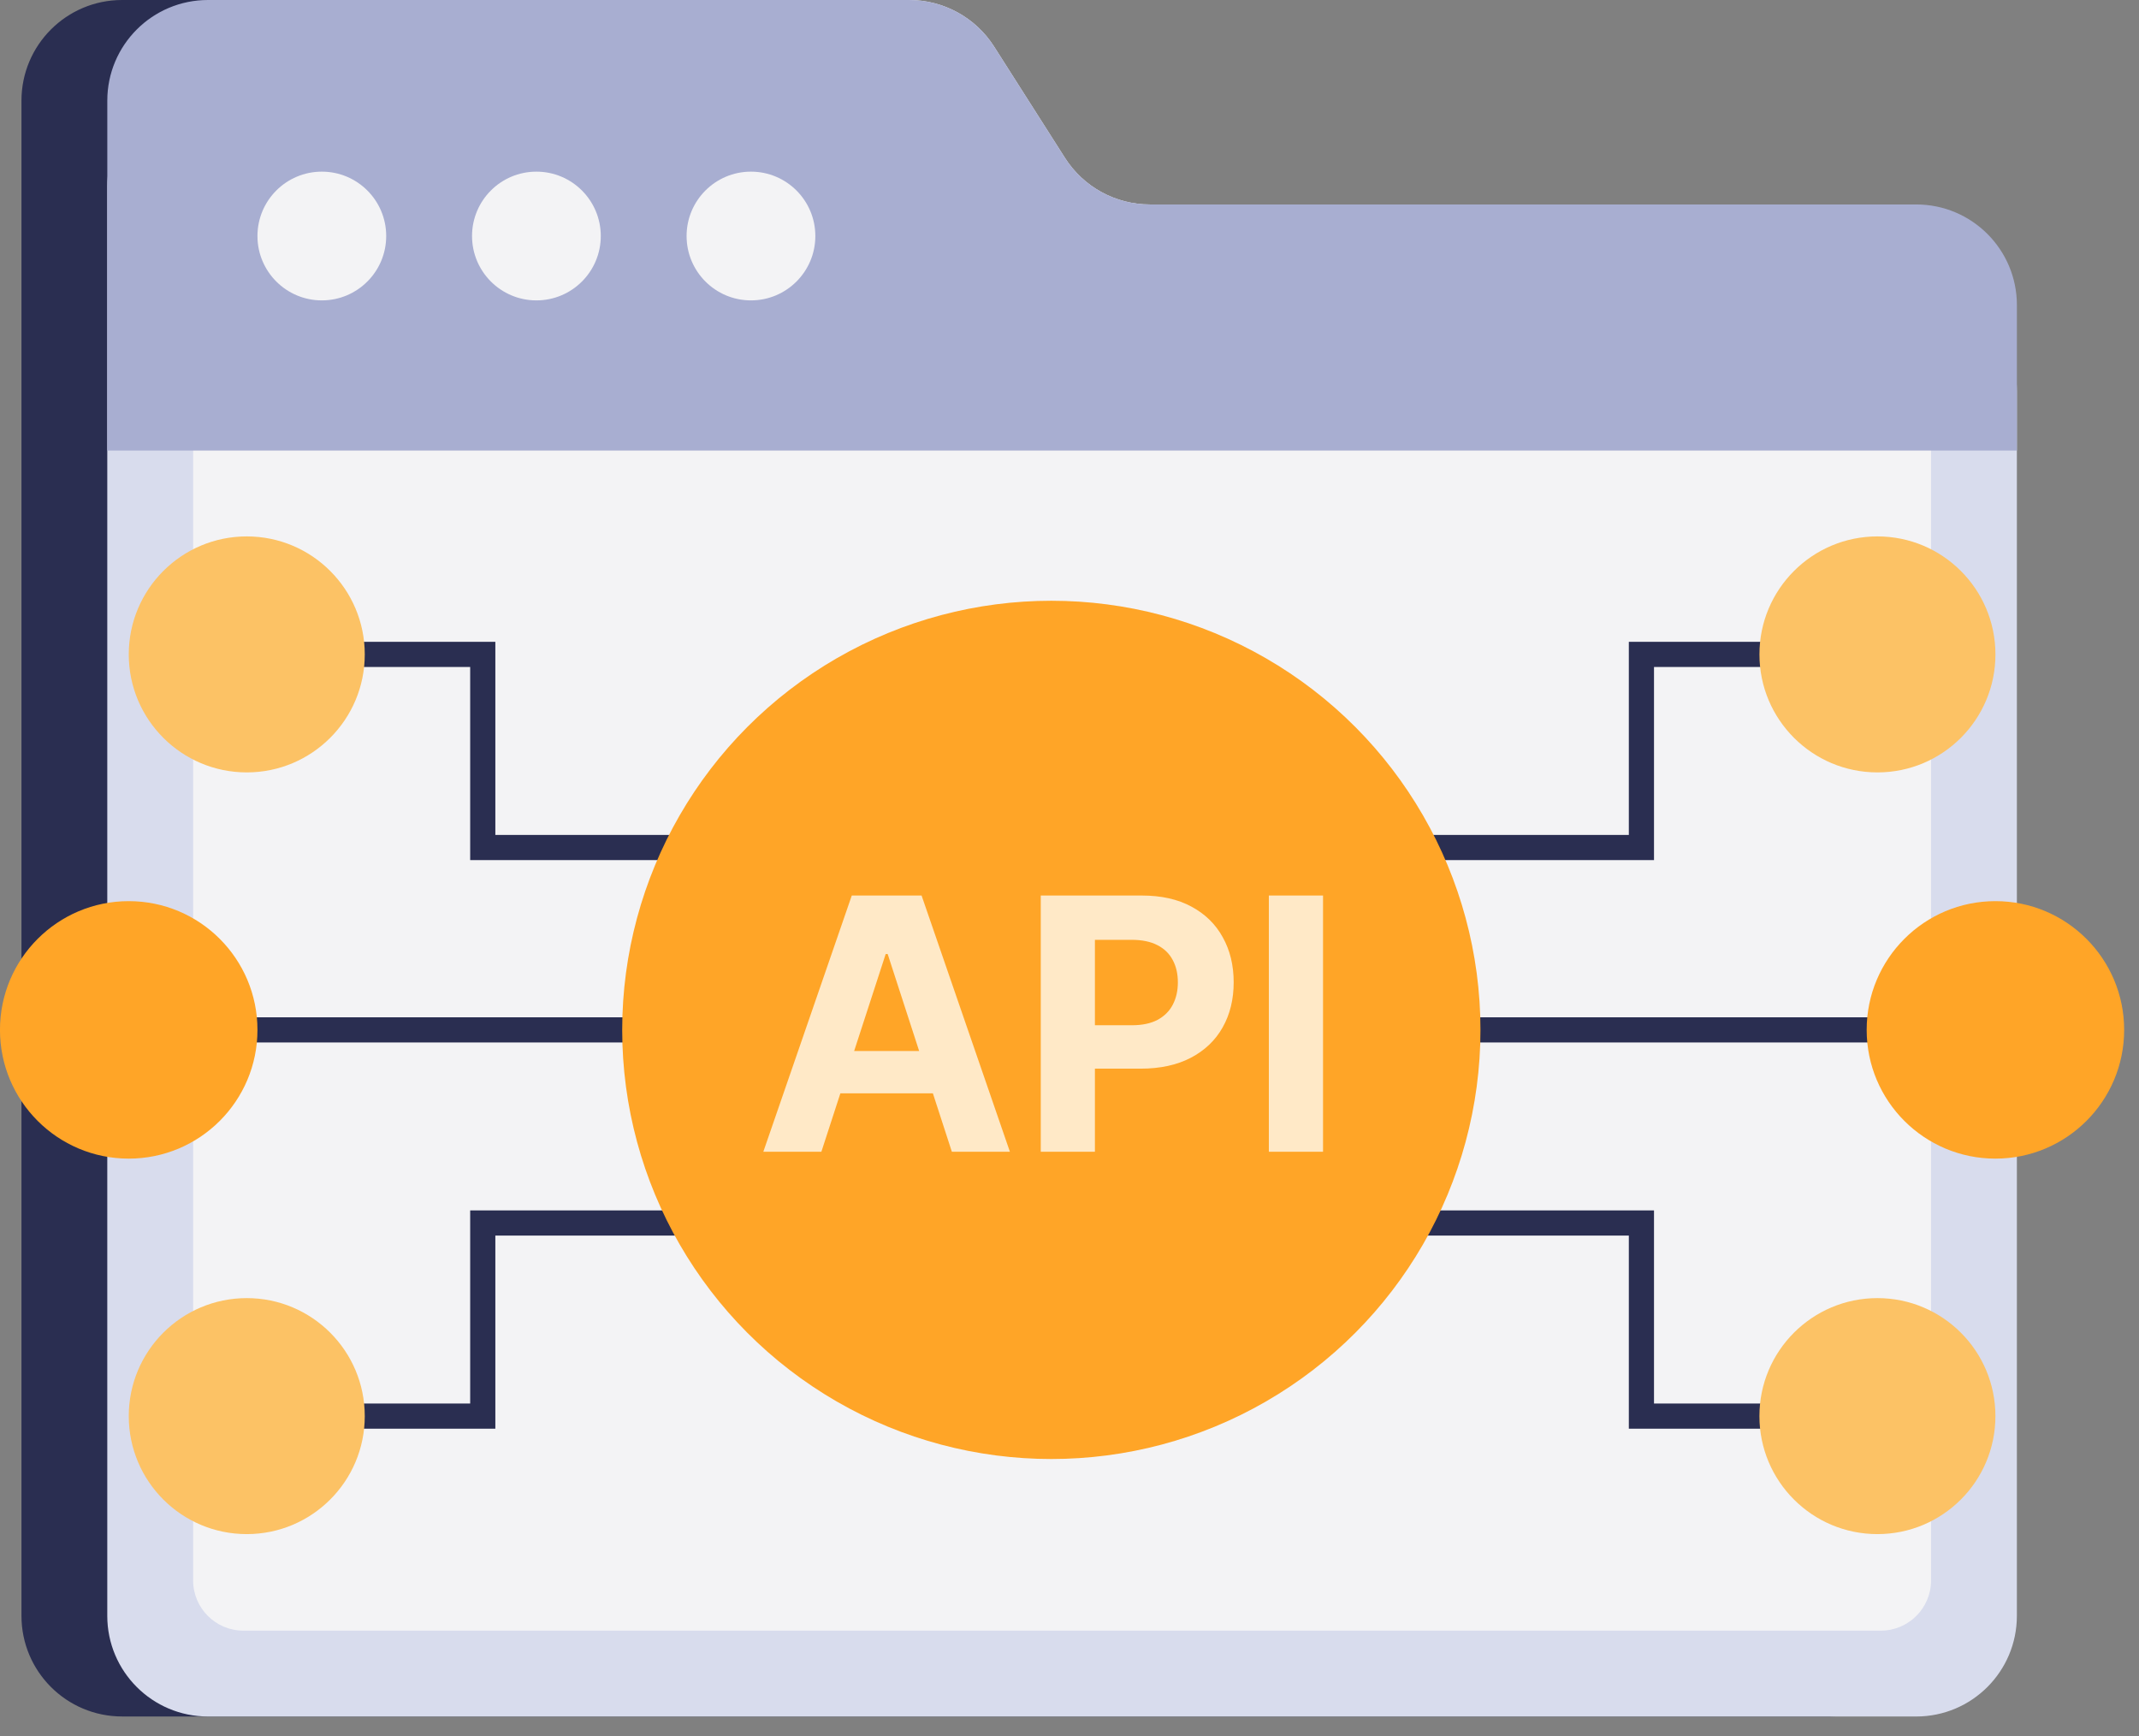 <svg width="85" height="69" viewBox="0 0 85 69" fill="none" xmlns="http://www.w3.org/2000/svg">
<rect x="0" y="0" width="85" height="69" fill="#808080" stroke="none"/>
<path d="M36.081 1.93C35.357 0.732 34.059 0 32.659 0H4.853C2.643 0 0.853 1.791 0.853 4V64.21C0.853 66.42 2.643 68.21 4.853 68.21H72.737C74.946 68.21 76.737 66.42 76.737 64.21V12.553C76.737 10.344 74.946 8.553 72.737 8.553H42.343C40.943 8.553 39.645 7.821 38.921 6.623L36.081 1.93Z" fill="#2A2E51"/>
<path d="M39.503 5.262C38.769 4.109 37.496 3.411 36.129 3.411H8.263C6.054 3.411 4.263 5.202 4.263 7.411V64.211C4.263 66.42 6.054 68.211 8.263 68.211H76.147C78.356 68.211 80.147 66.42 80.147 64.211V15.536C80.147 13.327 78.356 11.536 76.147 11.536H45.693C44.326 11.536 43.054 10.837 42.319 9.684L39.503 5.262Z" fill="#D8DCED"/>
<path d="M39.504 1.851C38.77 0.698 37.497 0 36.13 0H11.674C9.465 0 7.674 1.791 7.674 4V62.8C7.674 63.905 8.569 64.8 9.674 64.8H74.737C75.842 64.8 76.737 63.905 76.737 62.8V12.125C76.737 9.916 74.946 8.125 72.737 8.125H45.694C44.327 8.125 43.054 7.427 42.32 6.274L39.504 1.851Z" fill="#F3F3F5"/>
<path fill-rule="evenodd" clip-rule="evenodd" d="M36.13 0C37.498 0 38.77 0.698 39.504 1.851L42.32 6.274C43.055 7.427 44.327 8.125 45.694 8.125H76.148C78.357 8.125 80.148 9.916 80.148 12.125V17.905H4.264V4C4.264 1.791 6.055 0 8.264 0H36.13Z" fill="#A8AED1"/>
<circle cx="12.789" cy="9.379" r="2.558" fill="#F3F3F5"/>
<circle cx="21.316" cy="9.379" r="2.558" fill="#F3F3F5"/>
<circle cx="29.842" cy="9.379" r="2.558" fill="#F3F3F5"/>
<path d="M55.848 33.679H65.227V26.005H76.311" stroke="#2A2E51" strokeWidth="2" strokeLinejoin="round"/>
<circle cx="74.606" cy="26.005" r="4.689" fill="#FCC265"/>
<path d="M28.564 33.679H19.184V26.005H8.1" stroke="#2A2E51" strokeWidth="2" strokeLinejoin="round"/>
<circle cx="4.689" cy="4.689" r="4.689" transform="matrix(-1 0 0 1 14.495 21.316)" fill="#FCC265"/>
<path d="M28.564 48.6L19.184 48.6L19.184 56.274L8.1 56.274" stroke="#2A2E51" strokeWidth="2" strokeLinejoin="round"/>
<circle cx="9.806" cy="56.274" r="4.689" transform="rotate(-180 9.806 56.274)" fill="#FCC265"/>
<path d="M55.848 48.6L65.227 48.6L65.227 56.274L76.311 56.274" stroke="#2A2E51" strokeWidth="2" strokeLinejoin="round"/>
<circle cx="4.689" cy="4.689" r="4.689" transform="matrix(1 8.74228e-08 8.74228e-08 -1 69.916 60.963)" fill="#FCC265"/>
<path d="M8.1 40.926H78.868" stroke="#2A2E51" strokeWidth="2"/>
<circle cx="5.116" cy="5.116" r="5.116" transform="matrix(-1 0 0 1 10.231 35.81)" fill="#FFA527"/>
<circle cx="5.116" cy="5.116" r="5.116" transform="matrix(-1 0 0 1 84.41 35.81)" fill="#FFA527"/>
<circle cx="41.778" cy="40.926" r="17.053" fill="#FFA527"/>
<path d="M32.64 45.769H30.333L33.848 35.587H36.622L40.132 45.769H37.825L35.275 37.913H35.195L32.64 45.769ZM32.496 41.766H37.945V43.447H32.496V41.766ZM41.358 45.769V35.587H45.375C46.147 35.587 46.805 35.734 47.348 36.029C47.892 36.321 48.306 36.727 48.591 37.247C48.88 37.764 49.024 38.361 49.024 39.037C49.024 39.713 48.878 40.31 48.586 40.827C48.295 41.344 47.872 41.746 47.319 42.035C46.768 42.323 46.102 42.467 45.32 42.467H42.76V40.742H44.972C45.386 40.742 45.728 40.671 45.996 40.529C46.268 40.383 46.47 40.182 46.603 39.927C46.739 39.668 46.806 39.372 46.806 39.037C46.806 38.699 46.739 38.404 46.603 38.152C46.47 37.897 46.268 37.7 45.996 37.56C45.724 37.418 45.38 37.347 44.962 37.347H43.51V45.769H41.358ZM52.575 35.587V45.769H50.422V35.587H52.575Z" fill="#FFE9C7"/>
</svg>
